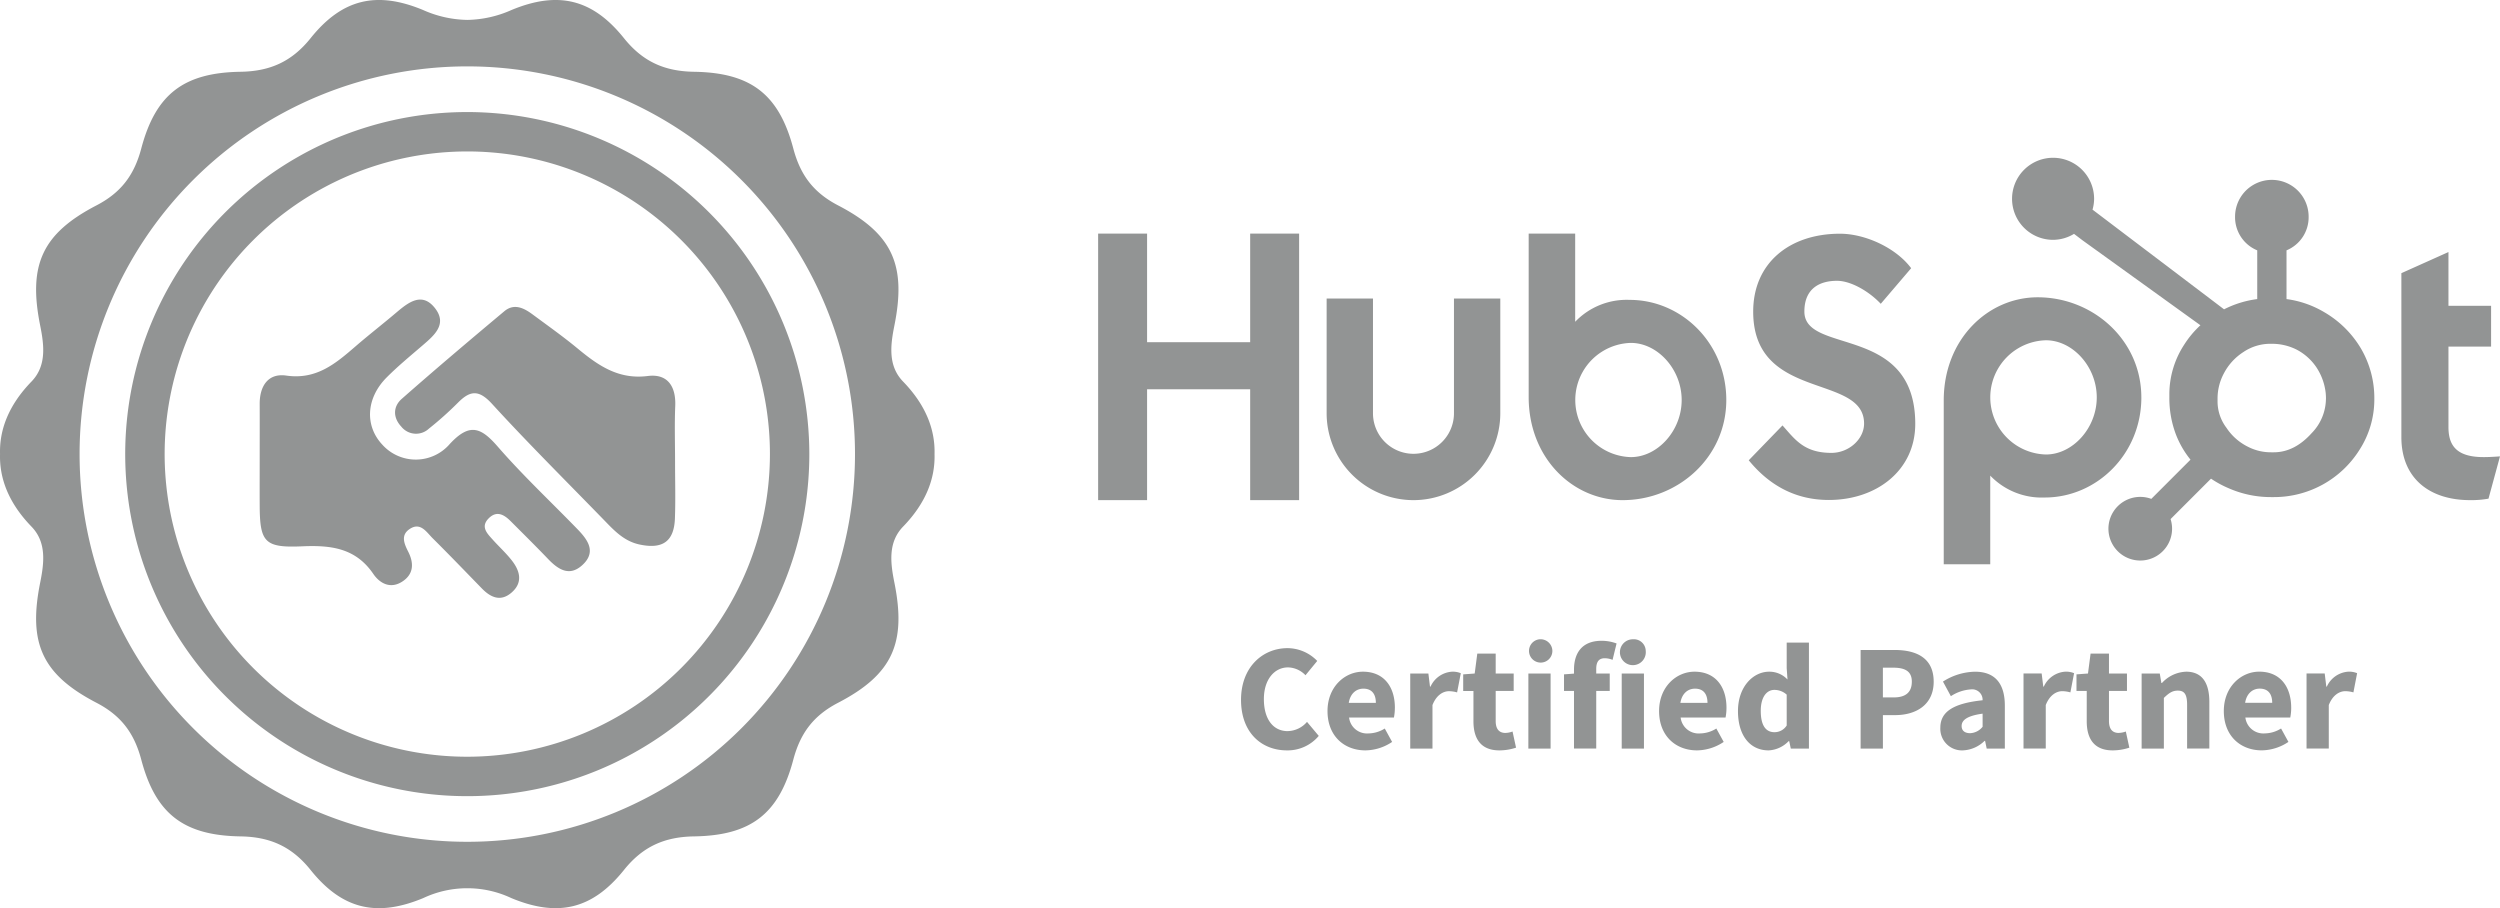<svg xmlns="http://www.w3.org/2000/svg" width="535" height="194.348" viewBox="0 0 535 194.348"><g transform="translate(-56 -10.283)"><g transform="translate(291 -186.919)"><path d="M32.537,2680.676H43.011V2623.63H32.537v23.24H10.476v-23.24H0v57.046H10.476v-23.728H32.537Zm34.946,0a18.6,18.6,0,0,0,18.581-18.582v-24.56H76.148v24.559a8.664,8.664,0,1,1-17.329,0v-24.559H48.9v24.559A18.6,18.6,0,0,0,67.483,2680.676Zm44.754,0c-10.637,0-20.1-8.968-20.1-22.062V2623.63h9.952v18.876a15.246,15.246,0,0,1,11.673-4.684c11.111,0,20.665,9.285,20.665,21.428,0,12.3-10.36,21.426-22.185,21.426Zm1.767-9.207c5.714,0,10.874-5.632,10.874-12.219s-5.16-12.222-10.874-12.222a12.225,12.225,0,0,0,0,24.441Zm60.861-7.1c0-21.426-23.728-14.759-23.728-24.043,0-5,3.333-6.589,6.982-6.589,2.938,0,6.826,2.221,9.363,4.921l6.506-7.618c-3.251-4.364-9.837-7.38-15.233-7.38-10.794,0-18.571,6.27-18.571,16.666,0,19.283,23.729,13.171,23.729,23.966,0,3.329-3.252,6.268-6.981,6.268-5.874,0-7.78-2.857-10.477-5.873l-7.223,7.458c4.605,5.635,10.317,8.493,17.142,8.493,10.237,0,18.49-6.348,18.49-16.27Zm48.385-5.683c0,12.142-9.555,21.426-20.666,21.426a15.253,15.253,0,0,1-11.673-4.684V2694.4h-9.951v-35.073c0-13.1,9.468-22.06,20.1-22.06,11.823,0,22.186,9.125,22.186,21.425Zm-9.544,0c0-6.589-5.161-12.222-10.873-12.222a12.226,12.226,0,0,0,0,24.444c5.713,0,10.873-5.639,10.873-12.222Zm82.8,12.78c-5.87,0-7.536-2.538-7.536-6.428v-17.219h9.124v-8.728h-9.124v-11.508l-10.076,4.522v35.076c0,8.969,6.187,13.493,14.675,13.493a20.376,20.376,0,0,0,3.97-.317l2.461-9.046c-1.111.077-2.38.156-3.495.156Z" transform="translate(0 -2376.444)" fill="#929494"/><path d="M117.187,2712.94a2.769,2.769,0,1,1-2.755-2.488A2.541,2.541,0,0,1,117.187,2712.94Zm-5.14,20.9h4.759v-16.062h-4.759Zm-24.89-3.346c-1.253,0-2.079-.73-2.079-2.551v-6.431h3.85v-3.734h-3.85v-4.265H81.141l-.556,4.266-2.461.183v3.551h2.194V2728c0,3.722,1.577,6.228,5.547,6.228a11.328,11.328,0,0,0,3.57-.583l-.75-3.456A4.766,4.766,0,0,1,87.156,2730.493Zm-46.587-.385c-3.084,0-5.1-2.52-5.1-6.858,0-4.23,2.285-6.781,5.179-6.781a5.3,5.3,0,0,1,3.724,1.679l2.515-3.06a8.9,8.9,0,0,0-6.346-2.739c-5.332,0-9.961,4.06-9.961,11.061,0,7.108,4.468,10.817,9.82,10.817a8.687,8.687,0,0,0,6.814-3.1l-2.515-3a5.559,5.559,0,0,1-4.128,1.973Zm30.564-9.524h-.118l-.343-2.807H66.79v16.062h4.759v-9.308c.857-2.19,2.327-2.97,3.538-2.97a6.538,6.538,0,0,1,1.733.259l.792-4.108a4.455,4.455,0,0,0-1.916-.324,5.433,5.433,0,0,0-4.563,3.2Zm30.7-3.64v.853l-2.137.162v3.551h2.137v12.328h4.759v-12.328h2.89v-3.734h-2.89v-.969c0-1.664.67-2.3,1.832-2.3a4.632,4.632,0,0,1,1.664.347l.857-3.509a9.273,9.273,0,0,0-3.2-.571c-4.335,0-5.909,2.784-5.909,6.174ZM63.5,2725.1a10.754,10.754,0,0,1-.2,2.1H53.7a3.875,3.875,0,0,0,4.166,3.4,6.7,6.7,0,0,0,3.473-1.051l1.574,2.869a10.456,10.456,0,0,1-5.7,1.809c-4.579,0-8.125-3.1-8.125-8.414,0-5.211,3.718-8.426,7.576-8.426,4.575,0,6.841,3.327,6.841,7.71Zm-4.066-1.044c0-1.766-.769-3.038-2.669-3.038-1.5,0-2.8,1.009-3.126,3.038Zm32.634,9.785h4.759v-16.062H92.073Zm2.385-23.387a2.5,2.5,0,1,0,2.755,2.488,2.534,2.534,0,0,0-2.755-2.488Zm138.36,6.936a7.356,7.356,0,0,0-5.161,2.423h-.118l-.343-2.034h-3.883v16.062h4.759V2723c1.047-1,1.778-1.561,2.974-1.561,1.374,0,2,.723,2,3.035v9.362H237.8v-9.971c0-4.015-1.489-6.479-4.982-6.479ZM218.4,2730.494c-1.253,0-2.08-.731-2.08-2.552v-6.431h3.851v-3.734h-3.851v-4.265h-3.936l-.556,4.266-2.461.183v3.551h2.194V2728c0,3.722,1.577,6.228,5.547,6.228a11.328,11.328,0,0,0,3.57-.583l-.751-3.456a4.759,4.759,0,0,1-1.527.3Zm36.918-5.4a10.773,10.773,0,0,1-.2,2.1h-9.609a3.875,3.875,0,0,0,4.166,3.4,6.7,6.7,0,0,0,3.473-1.051l1.574,2.869a10.454,10.454,0,0,1-5.7,1.809c-4.579,0-8.125-3.1-8.125-8.414,0-5.211,3.718-8.426,7.577-8.426,4.575,0,6.841,3.327,6.841,7.71Zm-4.066-1.044c0-1.766-.769-3.038-2.669-3.038-1.5,0-2.8,1.009-3.126,3.038Zm-48.876-3.469h-.118l-.343-2.807h-3.883v16.062h4.759v-9.308c.857-2.19,2.327-2.97,3.538-2.97a6.535,6.535,0,0,1,1.733.259l.793-4.108a4.459,4.459,0,0,0-1.916-.324A5.431,5.431,0,0,0,202.373,2720.585Zm60.57,0h-.118l-.343-2.807H258.6v16.062h4.759v-9.308c.857-2.19,2.327-2.97,3.538-2.97a6.534,6.534,0,0,1,1.733.259l.793-4.108a4.459,4.459,0,0,0-1.916-.324A5.431,5.431,0,0,0,262.943,2720.585ZM134.466,2725.1a10.754,10.754,0,0,1-.2,2.1h-9.609a3.875,3.875,0,0,0,4.166,3.4,6.7,6.7,0,0,0,3.473-1.051l1.574,2.869a10.456,10.456,0,0,1-5.7,1.809c-4.579,0-8.125-3.1-8.125-8.414,0-5.211,3.718-8.426,7.576-8.426C132.2,2717.389,134.466,2720.715,134.466,2725.1Zm-4.066-1.044c0-1.766-.769-3.038-2.669-3.038-1.5,0-2.8,1.009-3.126,3.038Zm48.408-4.528c0,4.96-3.786,7.154-8.258,7.154h-2.608v7.159h-4.771v-21.1h7.249c4.642,0,8.387,1.661,8.387,6.788Zm-4.675,0c0-2.208-1.413-3-3.994-3h-2.2v6.366h2.326c2.623,0,3.864-1.169,3.864-3.366Zm-26.78-8.368h4.759v22.681h-3.882l-.343-1.592h-.118a6.362,6.362,0,0,1-4.273,1.98c-3.992,0-6.57-3.169-6.57-8.414s3.279-8.426,6.661-8.426a5.287,5.287,0,0,1,3.938,1.676l-.172-2.434Zm0,11.141a3.894,3.894,0,0,0-2.657-1.017c-1.542,0-2.893,1.424-2.893,4.478,0,3.153,1.089,4.573,2.932,4.573a3.061,3.061,0,0,0,2.619-1.439Zm46.683,2.357v9.183h-3.883l-.343-1.645h-.118a7.051,7.051,0,0,1-4.673,2.034,4.626,4.626,0,0,1-4.788-4.843c0-3.384,2.693-5.216,9.045-5.886a2.236,2.236,0,0,0-2.54-2.322,8.838,8.838,0,0,0-4.25,1.451l-1.692-3.125a13.128,13.128,0,0,1,6.86-2.114c4.107,0,6.381,2.346,6.381,7.268Zm-4.759,1.711c-3.384.457-4.488,1.424-4.488,2.638,0,1.035.712,1.541,1.843,1.541a3.623,3.623,0,0,0,2.646-1.374Z" transform="translate(0 -2376.444)" fill="#929494"/><path d="M652.068,282.554v.2a19.872,19.872,0,0,1-3.162,10.693,21.605,21.605,0,0,1-18.35,10.135h-.6a22.453,22.453,0,0,1-8.994-1.867,22.2,22.2,0,0,1-3.844-2.08l-8.65,8.651a6.81,6.81,0,1,1-4.126-4.326l8.389-8.39a19.85,19.85,0,0,1-3.227-5.675,21.9,21.9,0,0,1-1.3-7.6v-.8a19.42,19.42,0,0,1,3.161-10.51,20.779,20.779,0,0,1,3.487-4.178l-25.217-18.168-1.834-1.392a8.688,8.688,0,0,1-4.5,1.28,8.78,8.78,0,1,1,8.8-8.781,8.627,8.627,0,0,1-.338,2.318c8.7,6.6,23.613,17.893,28.147,21.335a21.662,21.662,0,0,1,7.1-2.192V250.776a7.667,7.667,0,0,1-4.744-7.209,7.871,7.871,0,1,1,15.743,0,7.657,7.657,0,0,1-4.733,7.209v10.43a21.244,21.244,0,0,1,8.041,2.783,21.907,21.907,0,0,1,7.951,7.9A20.981,20.981,0,0,1,652.068,282.554Zm-10.348.013c0-.4-.017-.759-.049-1.169a12.37,12.37,0,0,0-1.914-5.461,11.542,11.542,0,0,0-4.269-3.893,11.73,11.73,0,0,0-5.435-1.27h-.2a10.277,10.277,0,0,0-5.8,1.762,12.078,12.078,0,0,0-4.188,4.582,11.415,11.415,0,0,0-1.346,5.534v.6a9.371,9.371,0,0,0,1.9,5.493,11.75,11.75,0,0,0,4.512,4.018,10.78,10.78,0,0,0,5.116,1.231h.5c3.051,0,5.75-1.48,8.1-4.089a10.65,10.65,0,0,0,3.066-7.338Z" transform="translate(-378.962)" fill="#929494"/></g><path d="M562.881,86.881c-.169,4.006-.036,8.025-.038,12.038s.118,8.03-.032,12.038c-.186,4.948-2.664,6.612-7.559,5.57-2.948-.627-4.951-2.491-6.921-4.522-8.24-8.5-16.659-16.835-24.646-25.565-2.764-3.021-4.618-2.957-7.239-.33a72.49,72.49,0,0,1-6.276,5.614,4.034,4.034,0,0,1-5.932-.447c-1.79-1.926-1.757-4.27.114-5.919C511.57,79,518.923,72.785,526.3,66.609c2.087-1.747,4.174-.714,6.039.667,3.224,2.387,6.507,4.708,9.6,7.262,4.4,3.638,8.754,6.734,15.068,5.927C561.2,79.928,563.059,82.641,562.881,86.881Zm-38.025,8.651c-3.608-4.156-6.036-5.029-10.218-.527a9.608,9.608,0,0,1-14.411.186c-3.837-4.062-3.531-10,.935-14.459,2.4-2.4,5.039-4.575,7.62-6.794,2.517-2.164,5.373-4.55,2.687-7.987-2.746-3.514-5.64-1.3-8.225.892-2.9,2.463-5.915,4.8-8.793,7.286-4.268,3.694-8.382,7.178-14.819,6.245-3.866-.56-5.7,2.239-5.68,6.082.017,4.008,0,8.015,0,12.023,0,3.206-.016,6.412,0,9.618.033,7.921,1.021,9.169,9.066,8.817,6.118-.268,11.441.321,15.242,5.894,1.4,2.05,3.694,3.319,6.264,1.612,2.467-1.638,2.408-4.01,1.209-6.369-.884-1.738-1.614-3.513.265-4.808,2.344-1.616,3.63.614,4.975,1.949,3.554,3.529,7.027,7.141,10.52,10.731,1.885,1.937,4.009,2.9,6.325.918,2.518-2.156,1.855-4.648.087-6.91-1.229-1.572-2.724-2.933-4.062-4.422-1.215-1.352-2.7-2.788-.856-4.611,1.705-1.689,3.285-.758,4.674.633,2.691,2.693,5.4,5.37,8.033,8.118,2.141,2.233,4.533,3.782,7.263,1.319,3.11-2.807,1.256-5.4-.983-7.709-5.721-5.9-11.738-11.533-17.115-17.726Zm42.03,83.457c-6.278.1-10.94,2.151-14.975,7.184-6.763,8.437-14.143,10.161-24.114,6.014a22.127,22.127,0,0,0-18.837,0c-9.971,4.148-17.351,2.423-24.114-6.014-4.035-5.033-8.7-7.085-14.975-7.184-12.139-.191-18.171-4.753-21.263-16.426-1.508-5.694-4.325-9.436-9.585-12.17-11.7-6.079-14.635-12.818-12.044-25.717.854-4.253,1.385-8.631-1.868-11.988-4.921-5.079-6.869-10.345-6.725-15.514-.145-5.169,1.8-10.435,6.725-15.514,3.253-3.357,2.722-7.735,1.868-11.988-2.591-12.9.347-19.639,12.044-25.717,5.26-2.733,8.077-6.476,9.585-12.17,3.092-11.673,9.125-16.235,21.263-16.426,6.278-.1,10.94-2.151,14.975-7.184,6.763-8.437,14.143-10.161,24.114-6.014a24.132,24.132,0,0,0,9.418,2.1,24.132,24.132,0,0,0,9.418-2.1c9.971-4.148,17.351-2.423,24.114,6.014,4.035,5.033,8.7,7.085,14.975,7.184,12.139.191,18.171,4.753,21.263,16.426,1.508,5.694,4.325,9.436,9.585,12.17,11.7,6.079,14.635,12.818,12.044,25.717-.854,4.253-1.385,8.631,1.868,11.988,4.921,5.079,6.869,10.345,6.725,15.514.145,5.169-1.8,10.435-6.725,15.514-3.253,3.357-2.722,7.735-1.868,11.988,2.591,12.9-.347,19.638-12.044,25.717-5.26,2.733-8.077,6.476-9.585,12.17C585.058,174.235,579.025,178.8,566.886,178.989Zm34.462-81.814a82.969,82.969,0,1,0-82.969,82.969,82.969,82.969,0,0,0,82.969-82.969Zm-9.773,0a73.2,73.2,0,1,1-73.2-73.195,73.279,73.279,0,0,1,73.2,73.195Zm-8.431,0a64.765,64.765,0,1,0-64.764,64.765,64.838,64.838,0,0,0,64.764-64.765Z" transform="translate(-362.379 10.283)" fill="#929494"/></g></svg>